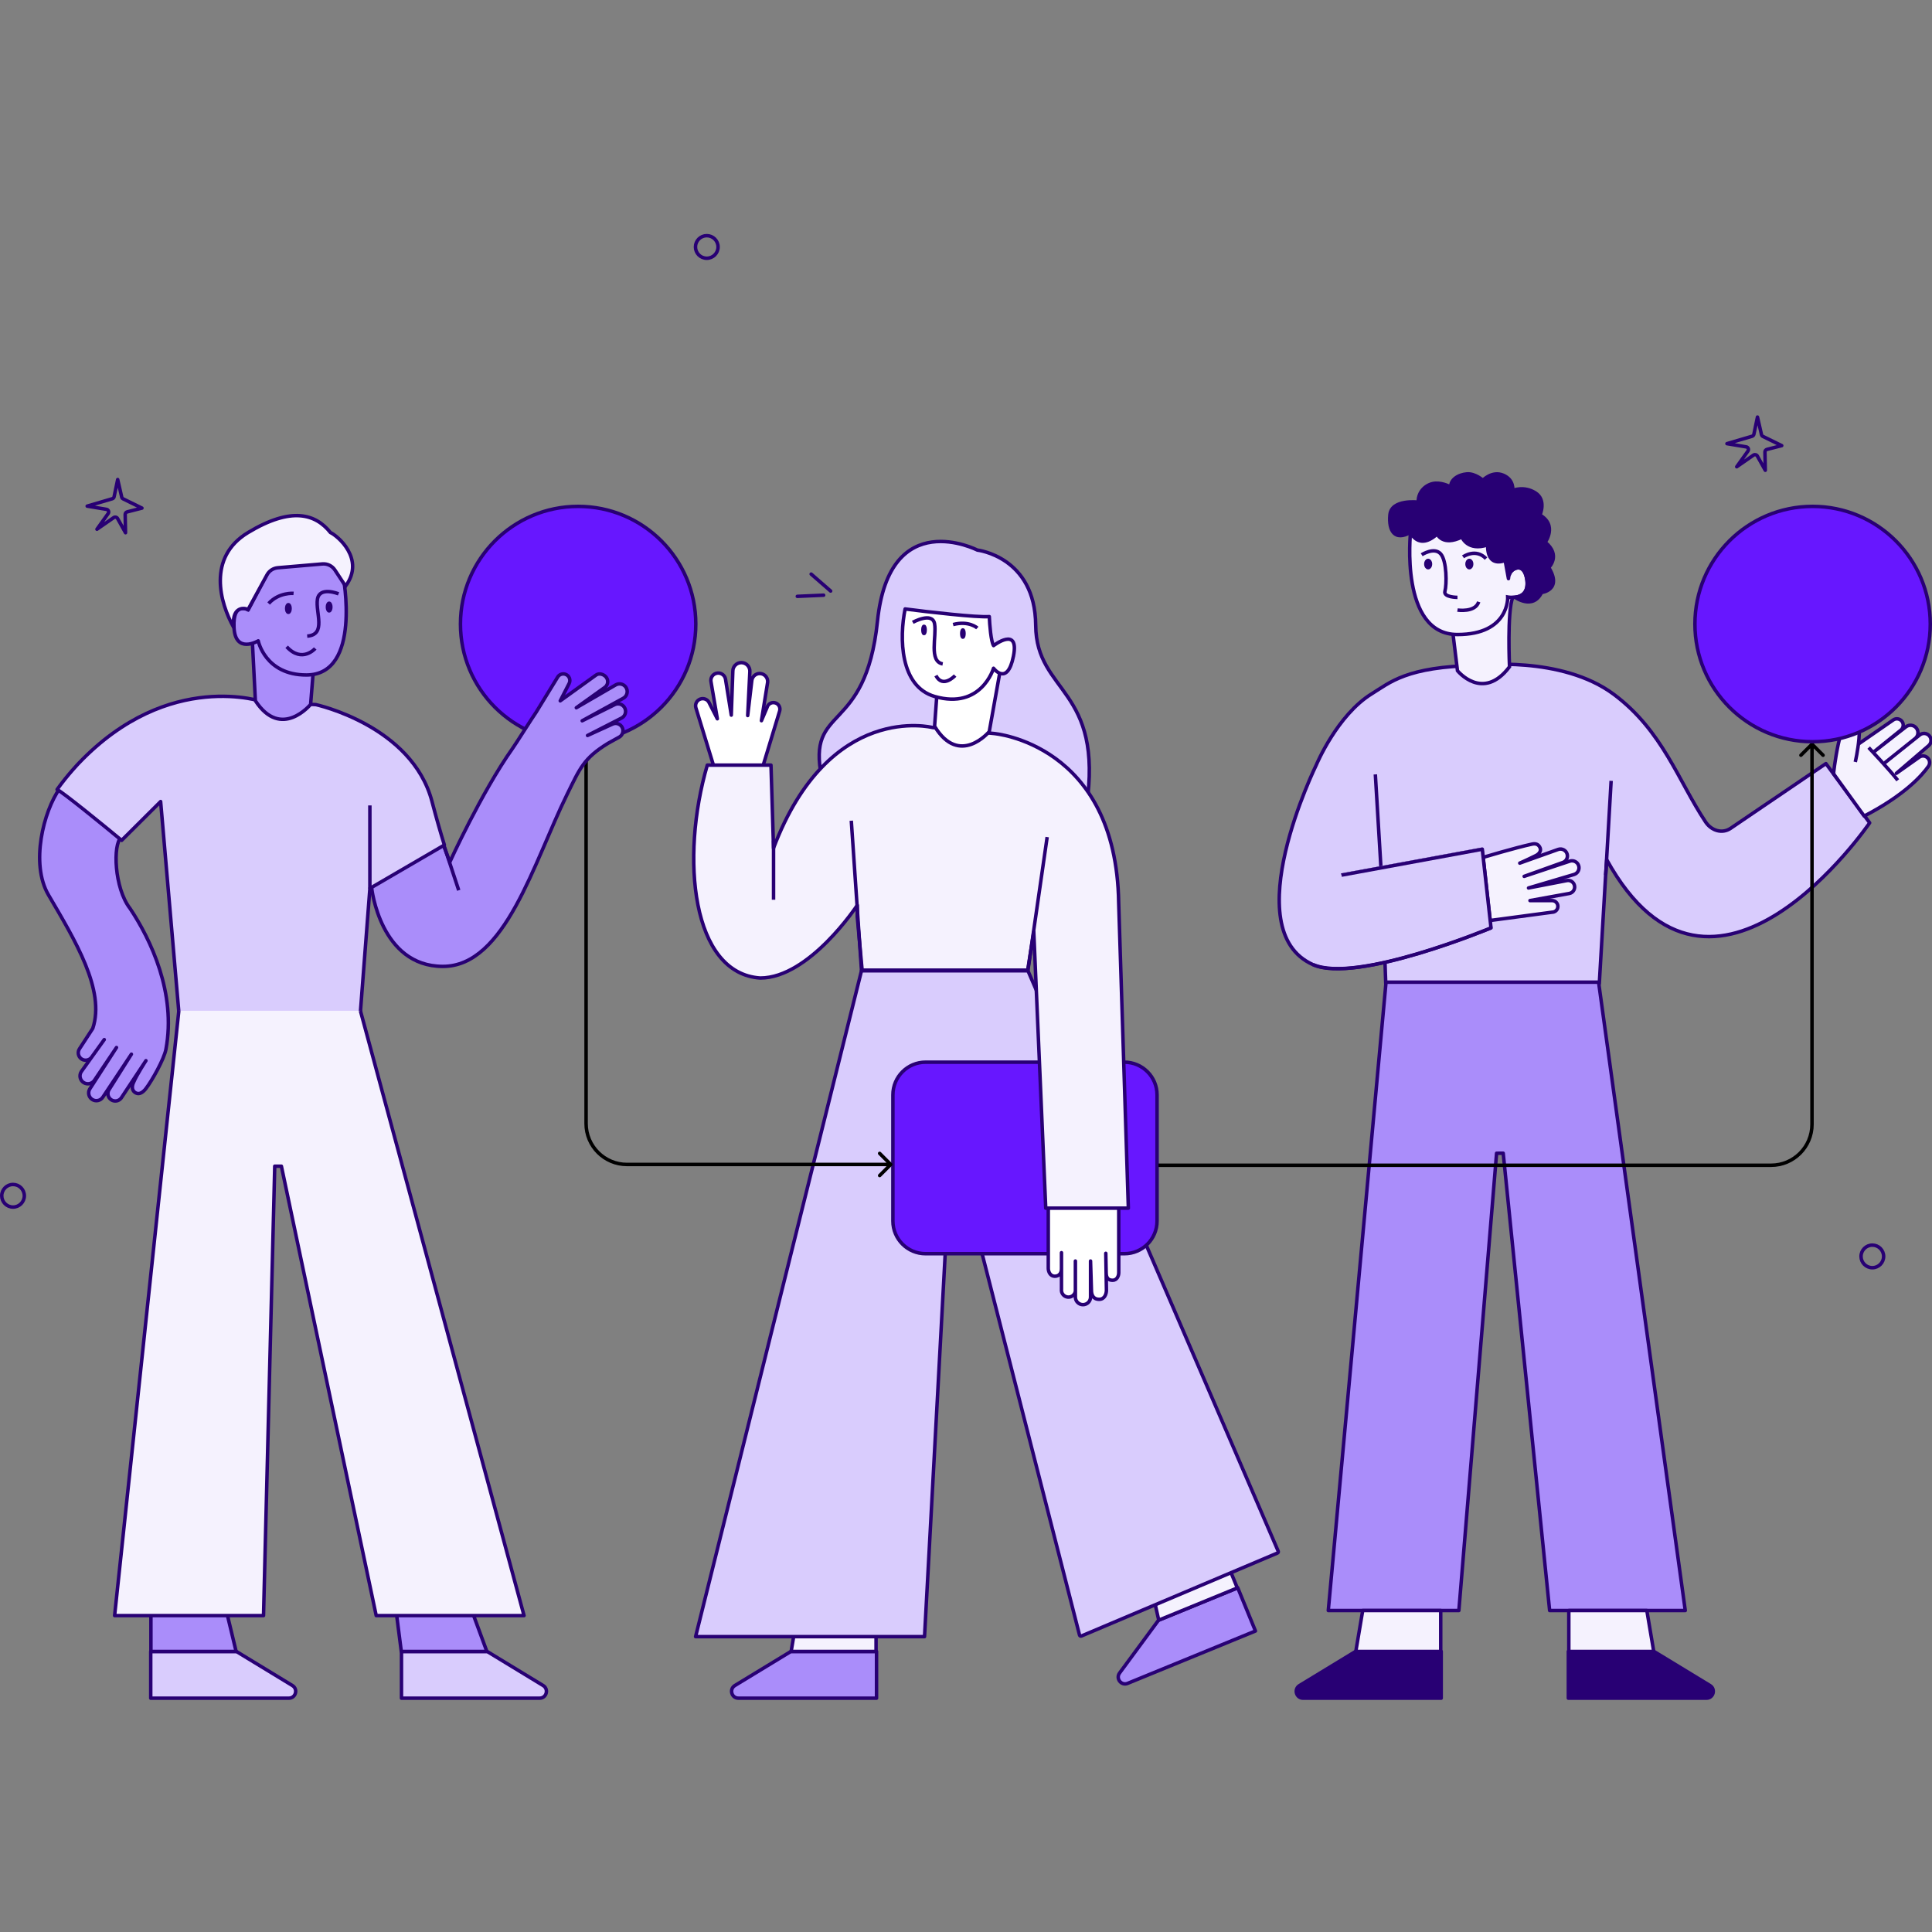 <svg width="1148" height="1148" viewBox="0 0 1148 1148" fill="none" xmlns="http://www.w3.org/2000/svg">
<rect x="0" y="0" width="1148" height="1148" fill="#808080" stroke="none"/>
<g clip-path="url(#clip0_2165_7065)">
<path d="M473.767 354.354L489.396 353.659M481.994 341.125L493.569 351.194" stroke="#280074" stroke-width="2.069" stroke-linecap="round"/>
<path d="M67.8 295.171L69.933 284.938L72.324 295.363C72.429 295.827 72.74 296.22 73.168 296.43L84.35 301.912L75.563 304.159C74.855 304.342 74.361 304.985 74.374 305.719L74.584 316.556L69.854 308.08C69.4 307.267 68.342 307.018 67.573 307.551L57.614 314.462L64.281 305.129C64.958 304.176 64.407 302.843 63.254 302.651L51.805 300.74L66.707 296.356C67.266 296.19 67.691 295.731 67.808 295.162L67.8 295.171Z" stroke="#280074" stroke-width="2.069" stroke-miterlimit="10" stroke-linejoin="round"/>
<path d="M1042.16 258.051L1044.29 247.817L1046.68 258.243C1046.78 258.707 1047.09 259.1 1047.52 259.31L1058.71 264.792L1049.92 267.039C1049.21 267.222 1048.72 267.865 1048.73 268.599L1048.94 279.436L1044.21 270.96C1043.76 270.147 1042.7 269.898 1041.93 270.431L1031.97 277.342L1038.64 268.009C1039.31 267.056 1038.76 265.723 1037.61 265.53L1026.16 263.62L1041.06 259.236C1041.62 259.069 1042.05 258.61 1042.16 258.042L1042.16 258.051Z" stroke="#280074" stroke-width="2.069" stroke-miterlimit="10" stroke-linejoin="round"/>
<path d="M413.444 370.811C413.444 409.426 382.14 440.73 343.525 440.73C304.911 440.73 273.607 409.426 273.607 370.811C273.607 332.196 304.911 300.893 343.525 300.893C382.14 300.893 413.444 332.196 413.444 370.811Z" fill="#6717FF" stroke="#280074" stroke-width="2.069"/>
<path d="M688.376 962.759L735.467 943.459L745.993 969.142L670.059 1000.26C666.268 1001.82 662.829 997.406 665.26 994.109L688.376 962.759Z" fill="#AA8DFA" stroke="#280074" stroke-width="2.069" stroke-linejoin="round"/>
<path d="M725.99 921.055L735.216 943.565L688.528 962.699L683.098 938.634L725.99 921.055Z" fill="#F5F2FE" stroke="#280074" stroke-width="2.069" stroke-linejoin="round"/>
<path d="M469.945 981.307L520.838 981.307L520.838 1009.06L438.774 1009.06C434.677 1009.06 433.168 1003.68 436.668 1001.55L469.945 981.307Z" fill="#AA8DFA" stroke="#280074" stroke-width="2.069" stroke-linejoin="round"/>
<path d="M520.557 956.979L520.557 981.307L470.1 981.307L474.202 956.979L520.557 956.979Z" fill="#F5F2FE" stroke="#280074" stroke-width="2.069" stroke-linejoin="round"/>
<path d="M610.782 576.773L759.517 921.748C759.695 922.161 759.503 922.64 759.088 922.815L642.56 972.12C642.103 972.314 641.582 972.055 641.459 971.575L568.295 685.169H564.869L549.355 972.488H413.322L511.911 576.773H610.782Z" fill="#D9CCFD" stroke="#280074" stroke-width="2.069" stroke-linejoin="round"/>
<path d="M645.522 479.606C656.085 408.539 615.698 412.339 615.416 371.54C615.135 330.741 580.734 326.861 580.734 326.861C580.734 326.861 528.55 300.134 521.417 368.937C514.284 437.74 479.097 417.824 488.299 462.094" fill="#D9CCFD"/>
<path d="M645.522 479.606C656.085 408.539 615.698 412.339 615.416 371.54C615.135 330.741 580.734 326.861 580.734 326.861C580.734 326.861 528.55 300.134 521.417 368.937C514.284 437.74 479.097 417.824 488.299 462.094" stroke="#280074" stroke-width="2.069" stroke-linejoin="round"/>
<path d="M453.515 454.625L463.267 422.498C463.832 420.628 462.919 418.617 461.136 417.823C458.951 416.845 456.407 418.062 455.798 420.378L452.449 428.239L456.124 405.462C456.385 403.113 454.863 400.928 452.569 400.352C449.807 399.656 447.057 401.558 446.73 404.385L444.284 425.173L445.567 399.036C445.708 396.144 443.404 393.73 440.512 393.73C437.717 393.73 435.456 395.992 435.456 398.786L434.532 424.923L431.074 403.407C430.542 400.873 427.932 399.351 425.454 400.134C423.279 400.819 422.007 403.059 422.507 405.277L426.236 427.097L421.116 417.073C420.05 415.431 418.006 414.735 416.158 415.377C414.005 416.127 412.842 418.443 413.505 420.617L423.91 454.615" fill="white"/>
<path d="M453.515 454.625L463.267 422.498C463.832 420.628 462.919 418.617 461.136 417.823C458.951 416.845 456.407 418.062 455.798 420.378L452.449 428.239L456.124 405.462C456.385 403.113 454.863 400.928 452.569 400.352C449.807 399.656 447.057 401.558 446.73 404.385L444.284 425.173L445.567 399.036C445.708 396.144 443.404 393.73 440.512 393.73C437.717 393.73 435.456 395.992 435.456 398.786L434.532 424.923L431.074 403.407C430.542 400.873 427.932 399.351 425.454 400.134C423.279 400.819 422.007 403.059 422.507 405.277L426.236 427.097L421.116 417.073C420.05 415.431 418.006 414.735 416.158 415.377C414.005 416.127 412.842 418.443 413.505 420.617L423.91 454.615" stroke="#280074" stroke-width="2.069" stroke-linejoin="round"/>
<path d="M549.987 631.145H668.1C678.827 631.145 687.524 639.842 687.524 650.569V725.532C687.524 736.259 678.827 744.956 668.1 744.956H549.987C539.26 744.956 530.564 736.259 530.564 725.532V650.569C530.564 639.842 539.26 631.145 549.987 631.145Z" fill="#6717FF" stroke="#280074" stroke-width="2.077"/>
<path d="M664.771 717.885V756.202C664.771 758.349 663.552 760.734 661.174 760.734C658.795 760.734 657.29 759.636 657.29 756.202L657.068 744.727L657.44 766.613C657.44 768.884 656.355 772.053 653.158 772.053C649.395 772.053 648.537 769.195 648.537 766.613L648.004 749.313V770.735C648.004 773.223 645.99 775.237 643.502 775.237C641.015 775.237 639 773.223 639 770.735V749.313V767.208C638.669 769.402 636.674 770.953 634.461 770.735C632.134 770.499 630.46 768.409 630.734 766.092V744.355V753.631C630.842 756.623 629.22 758.349 626.744 758.349C623.989 758.349 622.893 755.564 622.893 753.631L622.894 717.885" fill="white"/>
<path d="M664.771 717.885V756.202C664.771 758.349 663.552 760.734 661.174 760.734C658.795 760.734 657.29 759.636 657.29 756.202L657.068 744.727L657.44 766.613C657.44 768.884 656.355 772.053 653.158 772.053C649.395 772.053 648.537 769.195 648.537 766.613L648.004 749.313V770.735C648.004 773.223 645.99 775.237 643.502 775.237C641.015 775.237 639 773.223 639 770.735V749.313V767.208C638.669 769.402 636.674 770.953 634.461 770.735C632.134 770.499 630.46 768.409 630.734 766.092V744.355V753.631C630.842 756.623 629.22 758.349 626.744 758.349C623.989 758.349 622.893 755.564 622.893 753.631L622.894 717.885" stroke="#280074" stroke-width="2.069" stroke-linejoin="round"/>
<path d="M554.085 432.293C554.085 432.293 492.745 416.528 459.628 503.952L458.117 454.635H420.271C404.093 510.094 411.161 578.486 451.752 581.139C480.935 581.139 509.394 537.895 509.394 537.895V544.749L512.279 576.483H610.653L614.277 553.697L621.384 717.883H670.461L664.72 536.481C663.296 441.632 590.42 435.838 590.42 435.838L554.085 432.293Z" fill="#F5F2FE" stroke="#280074" stroke-width="2.069" stroke-linejoin="round"/>
<path d="M622.227 497.385L610.781 576.773H511.91L505.841 487.665" stroke="#280074" stroke-width="2.069" stroke-linejoin="round"/>
<path d="M459.643 499.432C459.643 510.062 459.643 531.981 459.643 534.623" stroke="#280074" stroke-width="2.069"/>
<path d="M594.033 400.03L587.814 434.712C587.814 434.712 570.087 455.934 555.337 431.544L558.148 392.661" fill="white"/>
<path d="M594.033 400.03L587.814 434.712C587.814 434.712 570.087 455.934 555.337 431.544L558.148 392.661" stroke="#280074" stroke-width="2.069" stroke-linejoin="round"/>
<path d="M590.356 397.077C590.356 397.077 583.155 421.818 555.45 413.869C534.601 407.887 534.383 378.9 537.818 361.848C551.362 363.603 580.329 366.968 587.845 366.39C588.045 371.13 588.833 381.213 590.385 383.618C590.385 383.618 605.827 371.713 602.192 389.886C598.558 408.058 590.356 397.077 590.356 397.077Z" fill="white" stroke="#280074" stroke-width="2.069" stroke-linejoin="round"/>
<path d="M542.371 369.789C542.371 369.789 554.032 363.317 555.334 370.673C556.637 378.029 551.778 393.024 560.164 394.491" stroke="#280074" stroke-width="2.069" stroke-linejoin="round"/>
<path d="M580.727 373.171C580.727 373.171 575.741 368.613 566.335 371.111" stroke="#280074" stroke-width="2.069" stroke-linejoin="round"/>
<path d="M572.142 378.613C571.777 378.613 571.481 377.647 571.481 376.456C571.481 375.264 571.777 374.298 572.142 374.298C572.507 374.298 572.803 375.264 572.803 376.456C572.803 377.647 572.507 378.613 572.142 378.613Z" stroke="#280074" stroke-width="2.069" stroke-linejoin="round"/>
<path d="M549.056 376.455C548.691 376.455 548.395 375.489 548.395 374.297C548.395 373.106 548.691 372.14 549.056 372.14C549.421 372.14 549.717 373.106 549.717 374.297C549.717 375.489 549.421 376.455 549.056 376.455Z" stroke="#280074" stroke-width="2.069" stroke-linejoin="round"/>
<path d="M567.529 401.421C567.529 401.421 560.222 409.321 556.121 401.421" stroke="#280074" stroke-width="2.069" stroke-linejoin="round"/>
<path d="M818.883 456.018L823.418 584.424H950.311L954.103 519.533L958.785 456.018" fill="#D9CCFD"/>
<path d="M818.883 456.018L823.418 584.424H950.311L954.103 519.533L958.785 456.018" stroke="#280074" stroke-width="2.069" stroke-linejoin="round"/>
<path d="M796.991 520L880.61 504.616L885.803 551.363C885.803 551.363 805.915 584.677 780.134 573.167C733.939 552.538 782.199 454.424 782.199 454.424C782.199 454.424 794.568 424.84 815.197 412.185C825.818 405.663 835.775 396.054 877.574 395.42C877.574 395.42 927.838 389.266 959.108 412.716C987.986 434.367 997.227 464.022 1013.47 488.423C1016.88 493.545 1023.27 495.64 1028.35 492.185L1084.97 453.729L1110.96 488.934C1110.96 488.934 1017.81 625.338 954.598 510.632" fill="#D9CCFD"/>
<path d="M796.991 520L880.61 504.616L885.803 551.363C885.803 551.363 805.915 584.677 780.134 573.167C733.939 552.538 782.199 454.424 782.199 454.424C782.199 454.424 794.568 424.84 815.197 412.185C825.818 405.663 835.775 396.054 877.574 395.42C877.574 395.42 927.838 389.266 959.108 412.716C987.986 434.367 997.227 464.022 1013.47 488.423C1016.88 493.545 1023.27 495.64 1028.35 492.185L1084.97 453.729L1110.96 488.934C1110.96 488.934 1017.81 625.338 954.598 510.632" stroke="#280074" stroke-width="2.069" stroke-linejoin="round"/>
<path d="M1104.5 441.957L1124.99 427.791C1126.66 426.628 1128.96 427.019 1130.17 428.661C1131.36 430.281 1131.06 432.553 1129.5 433.814L1113.58 446.654L1132.52 431.879C1134.49 430.346 1137.34 430.737 1138.8 432.759C1140.2 434.673 1139.85 437.337 1138 438.815L1120.34 452.96L1140.71 436.706C1142.42 435.336 1144.93 435.543 1146.38 437.195C1147.92 438.924 1147.74 441.577 1145.98 443.088L1126.84 459.505L1140.41 449.916C1141.97 448.818 1144.09 449.002 1145.43 450.34C1146.77 451.688 1146.95 453.797 1145.86 455.352C1142.21 460.57 1131.98 472.323 1107.71 484.913L1089.32 459.505L1104.5 441.957Z" fill="#F5F2FE" stroke="#280074" stroke-width="2.069" stroke-linejoin="round"/>
<path d="M1110.36 444.22C1110.36 444.22 1122.86 457.495 1127.65 463.637" stroke="#280074" stroke-width="2.069" stroke-linejoin="round"/>
<path d="M823.582 583.608L789.266 956.978H866.86L889.268 685.261L893.214 685.25L920.797 956.978H1001.39L949.888 583.608H823.582Z" fill="#AA8DFA" stroke="#280074" stroke-width="2.069" stroke-linejoin="round"/>
<path d="M863.4 376.918L866.039 398.542C866.039 398.542 881.129 417.212 896.952 396.194C896.952 396.194 895.464 363.667 898.854 354.966" fill="#F5F2FE"/>
<path d="M863.4 376.918L866.039 398.542C866.039 398.542 881.129 417.212 896.952 396.194C896.952 396.194 895.464 363.667 898.854 354.966" stroke="#280074" stroke-width="2.069" stroke-miterlimit="10"/>
<path d="M838.143 316.325C838.143 316.325 831.561 377.043 866.037 377.043C896.95 377.043 895.89 354.754 895.89 354.754C895.89 354.754 908.843 357.301 907.355 344.989C905.867 332.677 897.166 338.195 896.738 341.806C896.738 341.806 907.355 293.612 838.143 316.33V316.325Z" fill="#F5F2FE" stroke="#280074" stroke-width="2.069" stroke-miterlimit="10"/>
<path d="M842.722 298.38C842.722 298.38 826.804 296.43 825.903 305.887C825.003 315.343 828.754 321.656 838.138 316.326C838.138 316.326 842.867 327.362 853.98 317.303C853.98 317.303 857.134 324.81 868.695 319.104C868.695 319.104 871.998 327.814 884.012 323.76C884.012 323.76 882.813 337.122 894.374 333.068L896.338 343.831C896.338 343.831 896.338 339.604 899.959 337.94C902.274 336.877 904.654 337.098 906.185 340.459C907.716 343.82 909.608 354.056 900.229 354.87C900.229 354.87 910.855 362.637 915.969 352.068C915.969 352.068 928.517 350.671 920.269 337.199C920.269 337.199 927.703 329.996 918.179 322.214C918.179 322.214 925.498 312.108 915.045 306.065C915.045 306.065 919.109 297.118 912.257 292.823C905.405 288.528 898.852 291.427 898.852 291.427C898.852 291.427 899.824 285.153 893.203 282.365C886.583 279.577 881.122 285.384 881.122 285.384C881.122 285.384 876.587 281.2 871.593 281.604C866.6 282.009 861.718 285.033 862.069 289.448C862.069 289.448 857.885 286.891 853.007 287.122C848.13 287.353 842.544 291.504 842.722 298.375V298.38Z" fill="#280074"/>
<path d="M842.722 298.38L842.596 299.407L843.757 299.549V298.38H842.722ZM838.138 316.326L839.089 315.918L838.634 314.854L837.627 315.426L838.138 316.326ZM853.98 317.303L854.934 316.902L854.368 315.556L853.286 316.536L853.98 317.303ZM868.695 319.104L869.662 318.737L869.258 317.672L868.237 318.176L868.695 319.104ZM884.012 323.76L885.042 323.853L885.184 322.272L883.681 322.78L884.012 323.76ZM894.374 333.068L895.391 332.882L895.174 331.69L894.031 332.091L894.374 333.068ZM896.338 343.831L895.32 344.017C895.416 344.544 895.898 344.91 896.431 344.862C896.965 344.813 897.373 344.367 897.373 343.831H896.338ZM899.959 337.94L900.391 338.881L899.959 337.94ZM900.229 354.87L900.139 353.839L897.391 354.078L899.618 355.706L900.229 354.87ZM915.969 352.068L915.855 351.039L915.287 351.103L915.038 351.617L915.969 352.068ZM920.269 337.199L919.549 336.456L918.954 337.032L919.386 337.739L920.269 337.199ZM918.179 322.214L917.341 321.608L916.769 322.398L917.525 323.016L918.179 322.214ZM915.045 306.065L914.103 305.637L913.714 306.491L914.527 306.961L915.045 306.065ZM898.852 291.427L897.829 291.268L897.539 293.139L899.27 292.373L898.852 291.427ZM881.122 285.384L880.421 286.145L881.174 286.84L881.876 286.093L881.122 285.384ZM862.069 289.448L861.53 290.331L863.262 291.389L863.101 289.366L862.069 289.448ZM842.722 298.375H843.757V298.362L843.757 298.348L842.722 298.375ZM842.722 298.38C842.848 297.353 842.848 297.353 842.847 297.353C842.847 297.353 842.847 297.353 842.846 297.353C842.845 297.352 842.844 297.352 842.843 297.352C842.84 297.352 842.836 297.351 842.832 297.351C842.822 297.35 842.809 297.348 842.793 297.346C842.759 297.343 842.711 297.337 842.649 297.331C842.525 297.318 842.346 297.301 842.119 297.283C841.665 297.247 841.021 297.207 840.245 297.188C838.699 297.153 836.61 297.205 834.477 297.567C832.356 297.927 830.11 298.606 828.313 299.88C826.48 301.179 825.13 303.088 824.873 305.788L826.933 305.985C827.126 303.956 828.105 302.564 829.509 301.568C830.95 300.548 832.852 299.942 834.824 299.607C836.783 299.275 838.73 299.223 840.197 299.257C840.928 299.274 841.534 299.312 841.954 299.346C842.165 299.363 842.328 299.378 842.438 299.39C842.493 299.395 842.534 299.4 842.561 299.403C842.574 299.404 842.584 299.405 842.59 299.406C842.593 299.406 842.595 299.407 842.596 299.407C842.597 299.407 842.597 299.407 842.597 299.407C842.597 299.407 842.597 299.407 842.597 299.407C842.597 299.407 842.596 299.407 842.722 298.38ZM824.873 305.788C824.417 310.584 825.091 314.929 827.415 317.366C828.618 318.626 830.215 319.319 832.147 319.308C834.043 319.296 836.214 318.609 838.649 317.225L837.627 315.426C835.37 316.708 833.553 317.23 832.135 317.238C830.752 317.247 829.708 316.771 828.913 315.937C827.241 314.185 826.49 310.646 826.933 305.985L824.873 305.788ZM838.138 316.326C837.187 316.733 837.188 316.734 837.188 316.734C837.188 316.735 837.188 316.735 837.188 316.736C837.189 316.737 837.189 316.738 837.19 316.74C837.191 316.742 837.193 316.746 837.195 316.75C837.198 316.758 837.203 316.769 837.209 316.783C837.221 316.809 837.238 316.846 837.26 316.892C837.304 316.984 837.367 317.112 837.451 317.268C837.618 317.581 837.868 318.009 838.204 318.488C838.872 319.438 839.912 320.629 841.37 321.48C842.849 322.344 844.734 322.841 847.009 322.411C849.26 321.984 851.806 320.666 854.674 318.07L853.286 316.536C850.597 318.969 848.385 320.044 846.624 320.377C844.887 320.706 843.505 320.331 842.414 319.693C841.3 319.042 840.464 318.103 839.897 317.298C839.617 316.899 839.41 316.544 839.276 316.292C839.208 316.166 839.159 316.067 839.128 316.002C839.113 315.97 839.102 315.946 839.095 315.931C839.092 315.924 839.09 315.919 839.089 315.917C839.089 315.916 839.088 315.916 839.088 315.916C839.088 315.916 839.089 315.916 839.089 315.916C839.089 315.917 839.089 315.917 839.089 315.917C839.089 315.918 839.089 315.918 838.138 316.326ZM853.98 317.303C853.026 317.704 853.026 317.705 853.027 317.705C853.027 317.706 853.027 317.707 853.027 317.707C853.028 317.708 853.028 317.71 853.029 317.711C853.03 317.714 853.032 317.717 853.033 317.721C853.037 317.729 853.041 317.738 853.046 317.749C853.056 317.772 853.07 317.801 853.087 317.837C853.121 317.908 853.17 318.004 853.235 318.12C853.366 318.353 853.562 318.668 853.836 319.021C854.382 319.726 855.247 320.596 856.524 321.261C859.13 322.618 863.168 322.986 869.153 320.032L868.237 318.176C862.661 320.928 859.341 320.395 857.48 319.426C856.523 318.927 855.877 318.277 855.471 317.753C855.269 317.491 855.128 317.264 855.041 317.109C854.997 317.031 854.967 316.972 854.95 316.935C854.941 316.917 854.935 316.905 854.933 316.899C854.931 316.897 854.931 316.895 854.931 316.896C854.931 316.896 854.931 316.897 854.932 316.898C854.932 316.898 854.932 316.899 854.933 316.9C854.933 316.9 854.933 316.901 854.933 316.901C854.934 316.902 854.934 316.902 853.98 317.303ZM868.695 319.104C867.727 319.471 867.728 319.471 867.728 319.472C867.728 319.472 867.728 319.473 867.728 319.474C867.729 319.475 867.729 319.476 867.73 319.478C867.731 319.48 867.732 319.484 867.734 319.488C867.737 319.495 867.741 319.505 867.745 319.517C867.755 319.54 867.768 319.572 867.785 319.611C867.819 319.689 867.867 319.797 867.933 319.929C868.063 320.192 868.26 320.555 868.535 320.972C869.085 321.804 869.956 322.868 871.245 323.793C873.875 325.681 878.059 326.861 884.342 324.741L883.681 322.78C877.951 324.713 874.476 323.565 872.451 322.112C871.413 321.366 870.707 320.506 870.262 319.831C870.04 319.495 869.885 319.209 869.788 319.012C869.739 318.914 869.705 318.838 869.685 318.79C869.674 318.767 869.668 318.75 869.664 318.741C869.662 318.736 869.661 318.734 869.661 318.733C869.661 318.733 869.661 318.733 869.661 318.733C869.661 318.734 869.661 318.734 869.661 318.735C869.662 318.735 869.662 318.736 869.662 318.736C869.662 318.736 869.662 318.737 868.695 319.104ZM884.012 323.76C882.981 323.668 882.981 323.668 882.981 323.669C882.981 323.669 882.981 323.669 882.981 323.67C882.981 323.671 882.981 323.672 882.98 323.673C882.98 323.676 882.98 323.68 882.979 323.684C882.979 323.693 882.978 323.705 882.977 323.72C882.974 323.75 882.971 323.792 882.968 323.846C882.961 323.953 882.954 324.106 882.948 324.297C882.937 324.678 882.936 325.214 882.972 325.844C883.043 327.09 883.266 328.759 883.898 330.322C884.532 331.891 885.616 333.439 887.452 334.267C889.287 335.095 891.672 335.111 894.716 334.044L894.031 332.091C891.294 333.051 889.494 332.918 888.303 332.38C887.112 331.843 886.328 330.812 885.816 329.546C885.303 328.276 885.103 326.858 885.038 325.725C885.006 325.165 885.007 324.689 885.017 324.356C885.022 324.189 885.028 324.059 885.034 323.973C885.036 323.929 885.039 323.897 885.04 323.877C885.041 323.867 885.042 323.86 885.042 323.855C885.042 323.853 885.042 323.852 885.042 323.852C885.042 323.851 885.042 323.851 885.042 323.851C885.042 323.852 885.042 323.852 885.042 323.852C885.042 323.852 885.042 323.853 884.012 323.76ZM893.356 333.253L895.32 344.017L897.356 343.645L895.391 332.882L893.356 333.253ZM896.338 343.831C897.373 343.831 897.373 343.832 897.373 343.832C897.373 343.832 897.373 343.833 897.373 343.833C897.373 343.833 897.373 343.834 897.373 343.834C897.373 343.835 897.373 343.835 897.373 343.835C897.373 343.835 897.373 343.835 897.373 343.833C897.373 343.83 897.373 343.823 897.373 343.812C897.374 343.791 897.375 343.756 897.378 343.708C897.384 343.611 897.396 343.465 897.42 343.282C897.47 342.914 897.569 342.407 897.765 341.858C898.158 340.761 898.912 339.56 900.391 338.881L899.527 337C897.385 337.984 896.329 339.728 895.816 341.161C895.56 341.877 895.433 342.531 895.369 343.007C895.337 343.246 895.321 343.443 895.312 343.585C895.308 343.656 895.306 343.713 895.305 343.754C895.304 343.775 895.304 343.792 895.304 343.805C895.304 343.811 895.303 343.817 895.303 343.821C895.303 343.823 895.303 343.825 895.303 343.827C895.303 343.828 895.303 343.829 895.303 343.829C895.303 343.83 895.303 343.83 895.303 343.83C895.303 343.831 895.303 343.831 896.338 343.831ZM900.391 338.881C901.419 338.409 902.313 338.291 903.052 338.527C903.766 338.754 904.557 339.382 905.243 340.888L907.127 340.03C906.281 338.174 905.117 337.012 903.68 336.555C902.267 336.105 900.814 336.409 899.527 337L900.391 338.881ZM905.243 340.888C905.947 342.432 906.744 345.622 906.277 348.451C906.048 349.845 905.523 351.086 904.597 352.019C903.682 352.942 902.286 353.653 900.139 353.839L900.318 355.901C902.861 355.68 904.746 354.807 906.066 353.477C907.376 352.156 908.041 350.476 908.319 348.788C908.869 345.455 907.954 341.846 907.127 340.03L905.243 340.888ZM900.229 354.87C899.618 355.706 899.618 355.706 899.619 355.706C899.619 355.706 899.62 355.707 899.62 355.707C899.621 355.708 899.622 355.708 899.623 355.709C899.625 355.711 899.628 355.713 899.632 355.715C899.639 355.721 899.648 355.728 899.661 355.736C899.685 355.753 899.719 355.778 899.764 355.808C899.852 355.868 899.978 355.953 900.139 356.056C900.46 356.261 900.921 356.538 901.489 356.835C902.619 357.427 904.207 358.114 905.99 358.449C907.775 358.785 909.808 358.778 911.771 357.911C913.748 357.037 915.535 355.341 916.901 352.519L915.038 351.617C913.847 354.079 912.387 355.376 910.934 356.018C909.466 356.667 907.884 356.7 906.373 356.416C904.859 356.131 903.471 355.537 902.449 355.002C901.941 354.736 901.531 354.489 901.252 354.311C901.112 354.222 901.005 354.15 900.935 354.102C900.9 354.078 900.874 354.06 900.858 354.048C900.85 354.042 900.844 354.038 900.841 354.036C900.84 354.035 900.839 354.034 900.838 354.034C900.838 354.034 900.838 354.034 900.838 354.034C900.838 354.034 900.839 354.034 900.839 354.034C900.839 354.035 900.839 354.035 900.229 354.87ZM915.969 352.068C916.084 353.096 916.084 353.096 916.085 353.096C916.085 353.096 916.086 353.096 916.086 353.096C916.088 353.096 916.089 353.096 916.09 353.095C916.093 353.095 916.097 353.095 916.102 353.094C916.111 353.093 916.123 353.092 916.138 353.09C916.168 353.086 916.21 353.08 916.262 353.072C916.366 353.056 916.512 353.032 916.692 352.997C917.052 352.926 917.551 352.809 918.122 352.623C919.249 352.255 920.722 351.597 921.931 350.43C923.165 349.238 924.093 347.542 924.112 345.214C924.13 342.926 923.271 340.12 921.151 336.659L919.386 337.739C921.391 341.014 922.056 343.435 922.042 345.198C922.028 346.92 921.365 348.1 920.493 348.941C919.596 349.808 918.447 350.34 917.48 350.655C917.003 350.811 916.586 350.908 916.292 350.966C916.145 350.995 916.03 351.014 915.954 351.026C915.916 351.031 915.888 351.035 915.871 351.037C915.863 351.038 915.857 351.039 915.854 351.039C915.853 351.04 915.852 351.04 915.852 351.04C915.852 351.04 915.853 351.04 915.853 351.04C915.853 351.04 915.854 351.04 915.854 351.04C915.854 351.04 915.855 351.039 915.969 352.068ZM920.269 337.199C920.989 337.942 920.989 337.942 920.99 337.941C920.99 337.941 920.991 337.94 920.991 337.94C920.992 337.939 920.993 337.938 920.994 337.937C920.996 337.935 920.998 337.933 921.001 337.93C921.007 337.924 921.015 337.917 921.024 337.907C921.043 337.889 921.068 337.863 921.099 337.83C921.161 337.765 921.247 337.672 921.35 337.554C921.557 337.316 921.835 336.974 922.134 336.538C922.73 335.672 923.429 334.412 923.802 332.867C924.177 331.311 924.217 329.471 923.496 327.485C922.777 325.505 921.327 323.45 918.834 321.413L917.525 323.016C919.794 324.87 920.985 326.633 921.551 328.192C922.115 329.745 922.083 331.165 921.79 332.382C921.494 333.611 920.93 334.638 920.429 335.365C920.181 335.727 919.952 336.008 919.789 336.195C919.708 336.288 919.643 336.358 919.601 336.402C919.58 336.424 919.565 336.44 919.556 336.449C919.551 336.453 919.549 336.456 919.547 336.457C919.547 336.458 919.547 336.458 919.547 336.458C919.547 336.458 919.547 336.457 919.548 336.457C919.548 336.457 919.548 336.457 919.548 336.457C919.549 336.456 919.549 336.456 920.269 337.199ZM918.179 322.214C919.017 322.821 919.018 322.821 919.018 322.82C919.018 322.82 919.018 322.82 919.019 322.819C919.019 322.818 919.02 322.817 919.021 322.816C919.023 322.814 919.025 322.811 919.027 322.808C919.032 322.801 919.039 322.791 919.047 322.779C919.064 322.755 919.087 322.722 919.116 322.679C919.174 322.594 919.254 322.472 919.351 322.316C919.545 322.005 919.806 321.559 920.084 321.005C920.637 319.903 921.27 318.347 921.554 316.569C921.838 314.785 921.775 312.746 920.893 310.724C920.007 308.694 918.336 306.772 915.562 305.169L914.527 306.961C916.98 308.378 918.314 309.987 918.996 311.551C919.682 313.124 919.749 314.745 919.51 316.243C919.271 317.746 918.727 319.095 918.235 320.077C917.99 320.565 917.761 320.955 917.595 321.221C917.513 321.353 917.446 321.454 917.402 321.52C917.379 321.553 917.363 321.577 917.352 321.591C917.347 321.599 917.344 321.604 917.342 321.607C917.341 321.608 917.34 321.609 917.34 321.609C917.34 321.609 917.34 321.609 917.34 321.609C917.34 321.609 917.341 321.608 917.341 321.608C917.341 321.608 917.341 321.608 918.179 322.214ZM915.045 306.065C915.987 306.493 915.987 306.492 915.987 306.492C915.987 306.492 915.987 306.491 915.988 306.491C915.988 306.49 915.988 306.489 915.989 306.488C915.99 306.486 915.991 306.483 915.992 306.48C915.995 306.474 915.999 306.465 916.004 306.454C916.013 306.433 916.026 306.403 916.042 306.365C916.074 306.29 916.118 306.182 916.171 306.045C916.277 305.771 916.418 305.38 916.563 304.899C916.853 303.941 917.167 302.606 917.253 301.114C917.425 298.124 916.668 294.367 912.806 291.947L911.707 293.7C914.697 295.574 915.334 298.438 915.187 300.995C915.113 302.277 914.84 303.446 914.582 304.3C914.454 304.725 914.33 305.067 914.241 305.299C914.196 305.415 914.159 305.503 914.135 305.561C914.123 305.59 914.114 305.611 914.108 305.623C914.106 305.63 914.104 305.634 914.103 305.636C914.102 305.638 914.102 305.638 914.102 305.638C914.102 305.638 914.102 305.638 914.102 305.638C914.102 305.638 914.102 305.637 914.102 305.637C914.102 305.637 914.103 305.637 915.045 306.065ZM912.806 291.947C909.153 289.656 905.569 289.282 902.907 289.483C901.578 289.583 900.476 289.826 899.7 290.046C899.312 290.156 899.004 290.261 898.789 290.34C898.682 290.379 898.597 290.412 898.537 290.437C898.507 290.449 898.484 290.459 898.466 290.466C898.457 290.47 898.45 290.473 898.445 290.475C898.442 290.477 898.44 290.478 898.438 290.479C898.437 290.479 898.436 290.479 898.435 290.48C898.435 290.48 898.434 290.48 898.434 290.48C898.433 290.48 898.433 290.481 898.852 291.427C899.27 292.373 899.27 292.373 899.269 292.374C899.269 292.374 899.269 292.374 899.269 292.374C899.268 292.374 899.268 292.374 899.268 292.374C899.267 292.374 899.267 292.374 899.268 292.374C899.269 292.374 899.271 292.373 899.275 292.371C899.283 292.368 899.297 292.362 899.316 292.354C899.356 292.338 899.419 292.313 899.504 292.282C899.674 292.219 899.932 292.131 900.265 292.037C900.932 291.847 901.896 291.634 903.062 291.546C905.39 291.371 908.509 291.695 911.707 293.7L912.806 291.947ZM898.852 291.427C899.874 291.585 899.874 291.585 899.874 291.584C899.874 291.584 899.874 291.583 899.874 291.583C899.875 291.582 899.875 291.581 899.875 291.58C899.875 291.578 899.876 291.575 899.876 291.572C899.877 291.566 899.878 291.558 899.879 291.549C899.882 291.531 899.885 291.507 899.888 291.477C899.895 291.417 899.904 291.335 899.912 291.232C899.928 291.025 899.941 290.736 899.935 290.383C899.921 289.679 899.826 288.71 899.5 287.64C898.838 285.467 897.234 282.939 893.605 281.411L892.802 283.319C895.794 284.579 897.014 286.582 897.521 288.243C897.779 289.09 897.855 289.863 897.866 290.423C897.871 290.702 897.86 290.924 897.849 291.072C897.843 291.146 897.837 291.201 897.833 291.234C897.831 291.251 897.83 291.263 897.829 291.268C897.829 291.271 897.828 291.273 897.828 291.273C897.828 291.273 897.828 291.272 897.829 291.272C897.829 291.271 897.829 291.271 897.829 291.27C897.829 291.27 897.829 291.27 897.829 291.269C897.829 291.269 897.829 291.268 898.852 291.427ZM893.605 281.411C889.923 279.861 886.574 280.718 884.215 281.905C883.036 282.498 882.083 283.183 881.426 283.718C881.096 283.986 880.838 284.219 880.659 284.388C880.57 284.472 880.5 284.541 880.452 284.59C880.427 284.614 880.408 284.634 880.394 284.648C880.387 284.656 880.382 284.662 880.377 284.666C880.375 284.668 880.373 284.67 880.372 284.672C880.371 284.672 880.371 284.673 880.37 284.674C880.37 284.674 880.369 284.674 880.369 284.675C880.369 284.675 880.369 284.675 881.122 285.384C881.876 286.093 881.876 286.093 881.876 286.093C881.876 286.093 881.875 286.094 881.875 286.094C881.875 286.094 881.875 286.094 881.875 286.094C881.875 286.094 881.875 286.094 881.876 286.094C881.877 286.093 881.879 286.09 881.882 286.086C881.89 286.079 881.902 286.066 881.919 286.049C881.954 286.014 882.008 285.961 882.081 285.892C882.227 285.754 882.447 285.555 882.732 285.323C883.305 284.856 884.132 284.263 885.145 283.753C887.172 282.734 889.863 282.081 892.802 283.319L893.605 281.411ZM881.122 285.384C881.824 284.623 881.824 284.623 881.824 284.623C881.823 284.623 881.823 284.623 881.823 284.622C881.823 284.622 881.822 284.622 881.821 284.621C881.82 284.62 881.819 284.619 881.817 284.617C881.814 284.614 881.809 284.61 881.804 284.605C881.792 284.595 881.777 284.581 881.757 284.563C881.717 284.528 881.66 284.478 881.588 284.416C881.442 284.293 881.232 284.12 880.965 283.915C880.433 283.507 879.67 282.969 878.74 282.442C876.903 281.402 874.304 280.346 871.51 280.573L871.677 282.636C873.876 282.457 876.042 283.292 877.721 284.243C878.549 284.712 879.232 285.194 879.706 285.558C879.943 285.739 880.126 285.89 880.248 285.994C880.309 286.045 880.355 286.085 880.384 286.111C880.398 286.124 880.409 286.134 880.415 286.139C880.418 286.142 880.42 286.144 880.421 286.145C880.422 286.145 880.422 286.145 880.422 286.145C880.422 286.145 880.422 286.145 880.422 286.145C880.421 286.145 880.421 286.145 880.421 286.145C880.421 286.145 880.421 286.145 881.122 285.384ZM871.51 280.573C868.851 280.788 866.187 281.7 864.204 283.196C862.211 284.699 860.826 286.87 861.038 289.53L863.101 289.366C862.961 287.611 863.841 286.062 865.45 284.848C867.069 283.627 869.342 282.825 871.677 282.636L871.51 280.573ZM862.069 289.448C862.609 288.565 862.609 288.565 862.608 288.565C862.608 288.565 862.608 288.564 862.608 288.564C862.607 288.564 862.607 288.564 862.606 288.563C862.605 288.563 862.603 288.562 862.602 288.561C862.598 288.559 862.594 288.556 862.589 288.553C862.578 288.546 862.563 288.538 862.544 288.527C862.507 288.505 862.454 288.474 862.386 288.436C862.25 288.36 862.054 288.253 861.805 288.128C861.308 287.877 860.596 287.549 859.725 287.228C857.993 286.589 855.583 285.964 852.958 286.089L853.056 288.156C855.309 288.049 857.431 288.587 859.01 289.169C859.795 289.459 860.434 289.754 860.874 289.976C861.093 290.087 861.262 290.179 861.374 290.241C861.43 290.272 861.471 290.296 861.498 290.312C861.511 290.32 861.52 290.325 861.525 290.328C861.528 290.33 861.53 290.331 861.531 290.331C861.531 290.332 861.531 290.332 861.531 290.332C861.531 290.332 861.531 290.331 861.53 290.331C861.53 290.331 861.53 290.331 861.53 290.331C861.53 290.331 861.53 290.331 862.069 289.448ZM852.958 286.089C847.62 286.342 841.493 290.871 841.688 298.402L843.757 298.348C843.596 292.137 848.639 288.365 853.056 288.156L852.958 286.089ZM841.688 298.375V298.38H843.757V298.375H841.688Z" fill="#280074"/>
<path d="M844.77 329.634C844.77 329.634 852.141 324.872 855.979 329.018C859.817 333.164 859.663 347.599 858.589 351.283C857.515 354.966 866.033 354.966 866.033 354.966" stroke="#280074" stroke-width="2.069" stroke-miterlimit="10"/>
<path d="M869.34 330.862C869.34 330.862 876.866 325.489 883.005 331.936" stroke="#280074" stroke-width="2.069" stroke-miterlimit="10"/>
<path d="M866.035 362.497C866.035 362.497 876.595 364.115 878.646 357.624" stroke="#280074" stroke-width="2.069" stroke-miterlimit="10"/>
<path d="M848.612 337.309C849.376 337.309 849.994 336.348 849.994 335.162C849.994 333.976 849.376 333.014 848.612 333.014C847.849 333.014 847.23 333.976 847.23 335.162C847.23 336.348 847.849 337.309 848.612 337.309Z" fill="#280074" stroke="#280074" stroke-width="2.069" stroke-miterlimit="10"/>
<path d="M873.087 337.309C873.85 337.309 874.469 336.348 874.469 335.162C874.469 333.976 873.85 333.014 873.087 333.014C872.324 333.014 871.705 333.976 871.705 335.162C871.705 336.348 872.324 337.309 873.087 337.309Z" fill="#280074" stroke="#280074" stroke-width="2.069" stroke-miterlimit="10"/>
<path d="M1089.42 460.147C1089.42 460.147 1093.16 425.138 1100.54 425.138C1108.88 425.138 1102.41 452.753 1102.41 452.753" fill="#F5F2FE"/>
<path d="M1089.42 460.147C1089.42 460.147 1093.16 425.138 1100.54 425.138C1108.88 425.138 1102.41 452.753 1102.41 452.753" stroke="#280074" stroke-width="2.069" stroke-linejoin="round"/>
<path d="M954.111 519.931L957.336 463.984" stroke="#280074" stroke-width="2.069"/>
<path d="M820.542 515.235L817.227 460.146" stroke="#280074" stroke-width="2.069"/>
<path d="M982.807 981.306H931.914V1009.06H1013.98C1018.08 1009.06 1019.58 1003.68 1016.08 1001.55L982.807 981.306Z" fill="#280074" stroke="#280074" stroke-width="2.069" stroke-linejoin="round"/>
<path d="M932.197 956.979V981.306H982.654L978.552 956.979H932.197Z" fill="#F5F2FE" stroke="#280074" stroke-width="2.069" stroke-linejoin="round"/>
<path d="M805.471 981.304H856.363V1009.06H774.299C770.202 1009.06 768.693 1003.68 772.193 1001.55L805.471 981.304Z" fill="#280074" stroke="#280074" stroke-width="2.069" stroke-linejoin="round"/>
<path d="M856.082 956.977V981.304H805.625L809.727 956.977H856.082Z" fill="#F5F2FE" stroke="#280074" stroke-width="2.069" stroke-linejoin="round"/>
<path d="M881.299 509.445C881.299 509.445 899.88 503.85 910.366 501.562C912.712 501.05 914.295 501.767 915.153 503.85C915.862 505.568 914.657 507.363 912.577 508.396C906.714 511.311 903.043 512.869 903.043 512.869L925.864 504.737C928.147 503.922 930.648 505.259 931.235 507.607C931.757 509.662 930.626 511.771 928.636 512.489L905.663 520.73L932.768 511.695C934.964 510.967 937.334 512.163 938.052 514.37C938.769 516.598 937.508 518.969 935.268 519.632L908.251 527.634L931.028 523.23C933.213 522.806 935.301 524.296 935.627 526.492C935.931 528.58 934.54 530.526 932.463 530.906L909.121 535.125H922.254C924.505 535.125 926.147 537.234 925.603 539.419C925.222 540.952 923.842 542.039 922.254 542.039L885.463 546.954L881.299 509.445Z" fill="#F5F2FE" stroke="#280074" stroke-width="2.069" stroke-linejoin="round"/>
<path d="M880.773 503.564L797.154 518.949L780.297 572.115C806.078 583.626 885.966 550.311 885.966 550.311L880.773 503.564Z" fill="#D9CCFD"/>
<path d="M797.154 520.001L880.773 504.616L885.966 551.363C885.966 551.363 806.078 584.678 780.297 573.168" stroke="#280074" stroke-width="2.069" stroke-linejoin="round"/>
<path d="M530.008 692.661C530.412 692.257 530.412 691.602 530.008 691.198L523.423 684.613C523.018 684.209 522.363 684.209 521.959 684.613C521.555 685.017 521.555 685.672 521.959 686.076L527.813 691.93L521.959 697.783C521.555 698.187 521.555 698.842 521.959 699.246C522.363 699.65 523.018 699.65 523.423 699.246L530.008 692.661ZM347.221 441.678V667.616H349.291V441.678H347.221ZM372.569 692.964H529.276V690.895H372.569V692.964ZM347.221 667.616C347.221 681.616 358.57 692.964 372.569 692.964V690.895C359.713 690.895 349.291 680.473 349.291 667.616H347.221Z" fill="black"/>
<path d="M1077.43 441.446C1077.03 441.042 1076.37 441.042 1075.97 441.446L1069.38 448.031C1068.98 448.435 1068.98 449.09 1069.38 449.494C1069.79 449.898 1070.44 449.898 1070.84 449.494L1076.7 443.641L1082.55 449.494C1082.96 449.898 1083.61 449.898 1084.01 449.494C1084.42 449.09 1084.42 448.435 1084.01 448.031L1077.43 441.446ZM688.381 693.438H1052.38V691.369H688.381V693.438ZM1077.73 668.09V442.178H1075.66V668.09H1077.73ZM1052.38 693.438C1066.38 693.438 1077.73 682.09 1077.73 668.09H1075.66C1075.66 680.947 1065.24 691.369 1052.38 691.369V693.438Z" fill="black"/>
<path d="M140.461 981.305H89.568V1009.06H171.632C175.729 1009.06 177.239 1003.68 173.738 1001.55L140.461 981.305Z" fill="#D9CCFD" stroke="#280074" stroke-width="2.069" stroke-linejoin="round"/>
<path d="M89.678 956.978V981.305H140.303L134.45 956.978H89.678Z" fill="#AA8DFA" stroke="#280074" stroke-width="2.069" stroke-linejoin="round"/>
<path d="M289.455 981.304H238.562V1009.06H320.627C324.723 1009.06 326.233 1003.68 322.732 1001.55L289.455 981.304Z" fill="#D9CCFD" stroke="#280074" stroke-width="2.069" stroke-linejoin="round"/>
<path d="M235.332 956.977L238.452 981.304H289.296L280.323 956.977H235.332Z" fill="#AA8DFA" stroke="#280074" stroke-width="2.069" stroke-linejoin="round"/>
<path d="M220.858 527.715C220.858 527.715 225.911 574.125 263.075 574.238C300.238 574.351 317.133 512.306 336.985 471.997C344.525 456.693 346.757 450.554 361.318 441.656L368.114 437.897C369.931 436.765 370.66 434.481 369.829 432.504C368.861 430.194 366.144 429.183 363.893 430.285L349.117 437.016L369.311 426.678C371.365 425.611 372.265 423.161 371.387 421.019C370.451 418.721 367.837 417.617 365.539 418.553L345.935 428.295L370.148 415.017C372.299 413.954 373.258 411.409 372.351 409.2C371.326 406.703 368.373 405.626 365.984 406.895L342.452 420.541L359.239 408.543C361.196 407.221 361.692 404.556 360.347 402.621C358.992 400.673 356.082 399.731 354.166 401.12L332.899 416.437L338.179 406.108C339.235 404.047 338.266 401.519 336.096 400.698C334.343 400.026 332.362 400.705 331.383 402.302L318.558 423.223C315.994 426.885 307.021 441.237 304.498 444.809C286.081 470.879 267.285 512.221 267.285 512.221L263.075 501.034L219.509 519.624L220.858 527.715Z" fill="#AA8DFA" stroke="#280074" stroke-width="2.069" stroke-linejoin="round"/>
<path d="M77.291 539.848C67.842 527.713 66.987 501.685 71.994 497.576L35.508 468.486C25.926 481.919 17.894 513.161 28.801 531.772C44.681 558.853 62.671 588.425 55.124 611.088L47.308 623.085C45.883 625.119 46.43 627.927 48.505 629.28C50.55 630.611 53.296 630.013 54.607 627.948L61.948 617.737L48.268 636.827C46.885 639.016 47.545 641.917 49.734 643.29C51.985 644.694 54.958 643.961 56.28 641.659L69.217 622.434L53.275 647.182C52.088 649.278 52.728 651.942 54.742 653.274C56.868 654.678 59.728 654.069 61.112 651.932L78.082 626.402L64.756 647.554C63.559 649.537 64.106 652.107 66.006 653.429C67.936 654.771 70.569 654.358 71.994 652.489L86.72 630.256C86.72 630.256 81.355 638.45 79.442 642.983C78.09 645.654 78.417 648.297 80.726 649.442C83.035 650.586 85.199 648.786 86.72 646.808C90.395 642.028 97.513 629.28 98.59 623.529C104.837 590.17 89.546 558.246 77.291 539.848Z" fill="#AA8DFA" stroke="#280074" stroke-width="2.069" stroke-linejoin="round"/>
<path d="M256.697 476.276C244.818 431.065 187.66 418.687 187.66 418.687L156.839 417.204C156.839 417.204 100.629 397.211 46.856 453.451C46.856 453.451 40.16 460.383 33.927 469.121C37.77 471.082 61.094 490.089 72.276 499.347L95.452 476.276L106.329 602.052H214.102L219.787 527.895L264.053 502.121C261.791 494.795 259.299 486.18 256.697 476.276Z" fill="#D9CCFD" stroke="#280074" stroke-width="2.069" stroke-linejoin="round"/>
<path d="M263.535 501.597L272.584 529.017" stroke="#280074" stroke-width="2.069"/>
<path d="M185.992 400.766L184.574 418.543C184.574 418.543 167.099 439.89 151.752 416.402L149.787 377.986" fill="#AA8DFA"/>
<path d="M185.992 400.766L184.574 418.543C184.574 418.543 167.099 439.89 151.752 416.402L149.787 377.986" stroke="#280074" stroke-width="2.069" stroke-linejoin="round"/>
<path d="M203.855 342.036C203.855 342.036 215.208 401.07 182.05 401.08C157.52 401.08 153.439 380.795 153.439 380.795C153.439 380.795 139.796 388.848 139.047 372.86C138.298 356.873 147.459 362.432 147.459 362.432L160.832 336.995L196.881 333.651L203.855 342.036Z" fill="#AA8DFA" stroke="#280074" stroke-width="2.069" stroke-linejoin="round"/>
<path d="M201.174 352.868C201.174 352.868 189.832 348.212 188.616 356.102C187.4 364.004 194.086 377.159 182.538 377.973" stroke="#280074" stroke-width="2.069" stroke-linejoin="round"/>
<path d="M174.449 352.579C174.449 352.579 165.77 351.818 159.613 358.6" stroke="#280074" stroke-width="2.069" stroke-linejoin="round"/>
<path d="M195.573 362.994C195.015 362.994 194.563 361.974 194.563 360.715C194.563 359.456 195.015 358.436 195.573 358.436C196.13 358.436 196.582 359.456 196.582 360.715C196.582 361.974 196.13 362.994 195.573 362.994Z" fill="#280074" stroke="#280074" stroke-width="2.069" stroke-linejoin="round"/>
<path d="M171.35 363.853C170.792 363.853 170.34 362.832 170.34 361.573C170.34 360.314 170.792 359.294 171.35 359.294C171.907 359.294 172.359 360.314 172.359 361.573C172.359 362.832 171.907 363.853 171.35 363.853Z" fill="#280074" stroke="#280074" stroke-width="2.069" stroke-linejoin="round"/>
<path d="M187.293 385.31C187.293 385.31 179.522 394.264 170.339 384.3" stroke="#280074" stroke-width="2.069" stroke-linejoin="round"/>
<path d="M199.007 338.708L205.32 348.289C217.287 332.1 200.356 318.247 196.353 316.438C187.489 305.352 173.176 300.894 147.405 316.438C123.001 331.156 130.644 358.266 138.95 372.951C137.433 361.582 143.845 360.526 147.405 362.158L158.656 341.55C159.959 339.165 162.37 337.591 165.078 337.359L191.548 335.092C194.509 334.838 197.372 336.226 199.007 338.708Z" fill="#F5F2FE" stroke="#280074" stroke-width="2.069"/>
<path d="M219.781 527.94V478.581" stroke="#280074" stroke-width="2.069"/>
<path d="M214.161 600.599L311.379 959.99H223.543L167.203 692.948H163.246L156.581 959.99H68.103L106.264 600.599" fill="#F5F2FE" stroke="#280074" stroke-width="2.069" stroke-linejoin="round"/>
<circle cx="419.963" cy="146.746" r="6.711" stroke="#280074" stroke-width="2.069"/>
<circle cx="7.746" cy="710.532" r="6.711" stroke="#280074" stroke-width="2.069"/>
<circle cx="1112.55" cy="746.561" r="6.711" stroke="#280074" stroke-width="2.069"/>
<path d="M1146.97 370.811C1146.97 409.426 1115.66 440.73 1077.05 440.73C1038.43 440.73 1007.13 409.426 1007.13 370.811C1007.13 332.196 1038.43 300.893 1077.05 300.893C1115.66 300.893 1146.97 332.196 1146.97 370.811Z" fill="#6717FF" stroke="#280074" stroke-width="2.069"/>
</g>
<defs>
<clipPath id="clip0_2165_7065">
<rect width="1148" height="1148" fill="white"/>
</clipPath>
</defs>
</svg>
